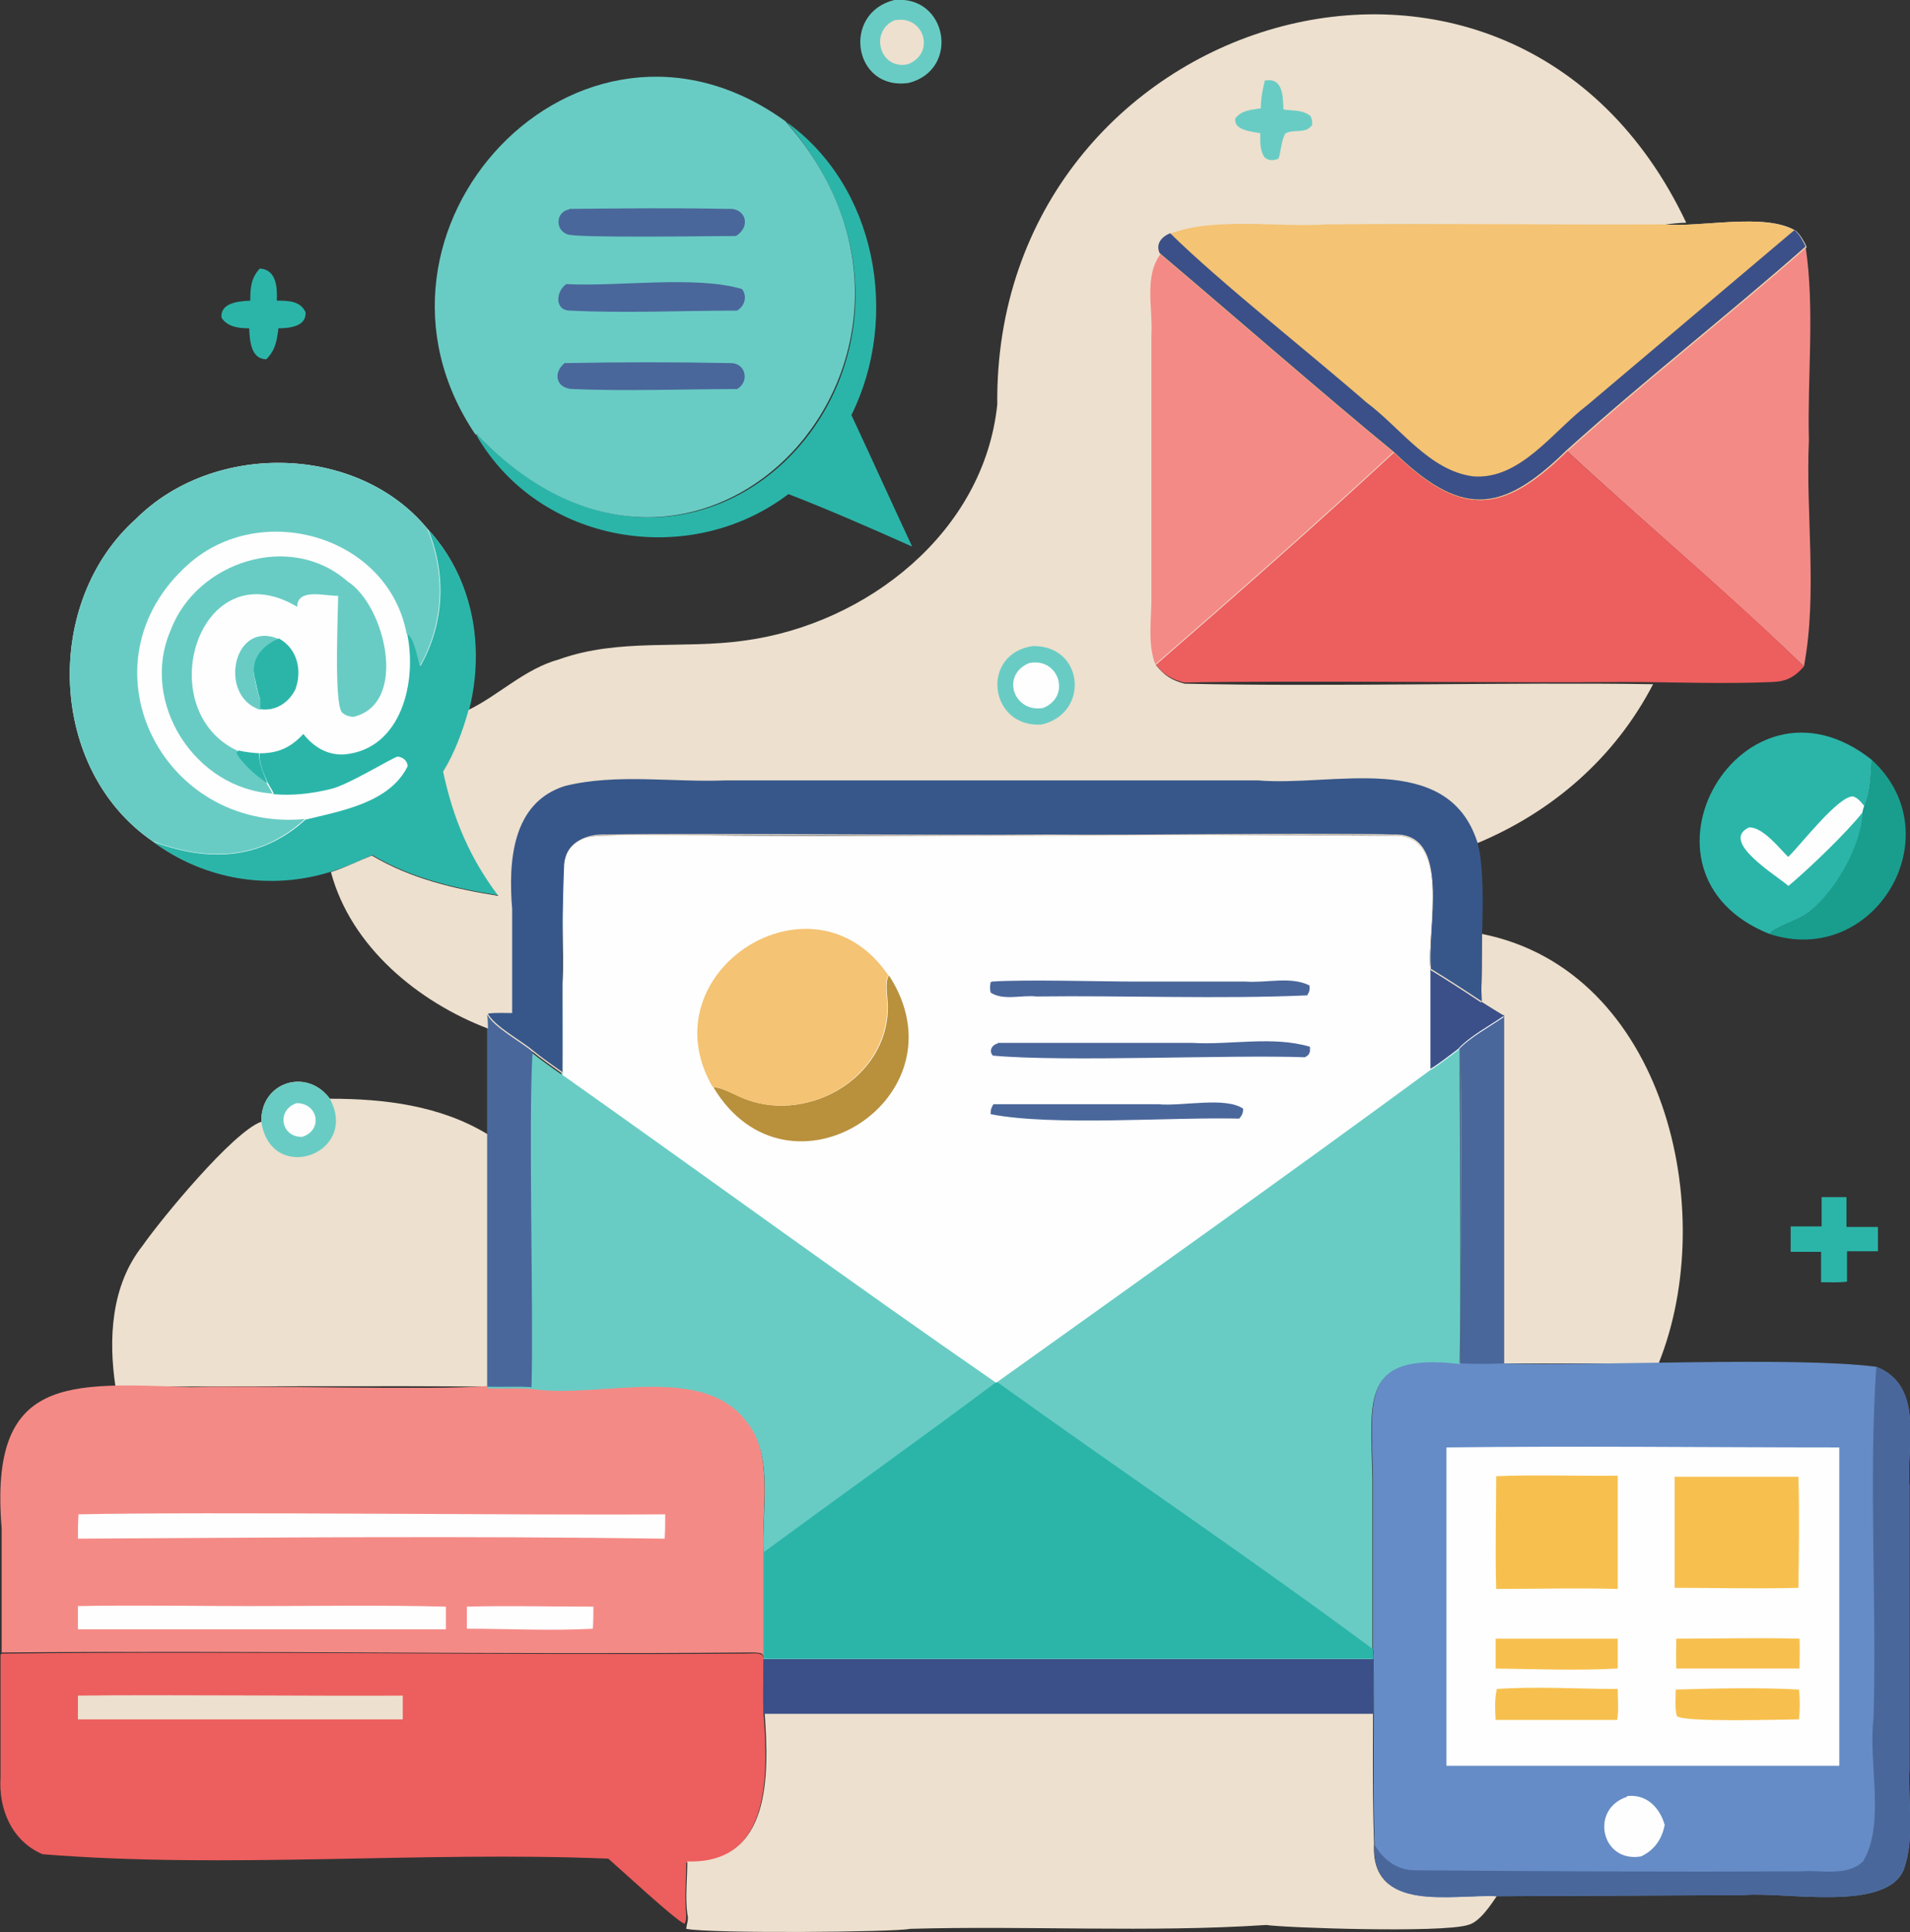 <?xml version="1.0" encoding="UTF-8"?>
<svg id="a" data-name="Layer 1" xmlns="http://www.w3.org/2000/svg" xmlns:xlink="http://www.w3.org/1999/xlink" viewBox="0 0 34.57 34.96">
  <rect x="0" y="0" width="34.57" height="34.96" fill="#333333" stroke="none"/>
  <defs>
    <style>
      .c {
        fill: #ede0ce;
      }

      .c, .d, .e, .f, .g, .h, .i, .j, .k, .l, .m, .n, .o, .p {
        stroke-width: 0px;
      }

      .d {
        fill: #4a679b;
      }

      .e {
        fill: #b9903b;
      }

      .f {
        fill: #658cc6;
      }

      .g {
        fill: url(#b);
      }

      .h {
        fill: #69ccc4;
      }

      .i {
        fill: #f48a86;
      }

      .j {
        fill: #f4c373;
      }

      .k {
        fill: #199e8e;
      }

      .l {
        fill: #2bb5a9;
      }

      .m {
        fill: #f7c04e;
      }

      .n {
        fill: #ed5e5e;
      }

      .o {
        fill: #3b5088;
      }

      .p {
        fill: #fefefe;
      }
    </style>
    <linearGradient id="b" x1="8432.43" y1="-11884.05" x2="8455.68" y2="-11685.44" gradientTransform="translate(-270.63 -388.35) scale(.03 -.03)" gradientUnits="userSpaceOnUse">
      <stop offset="0" stop-color="#37578a"/>
      <stop offset="1" stop-color="#586ea4"/>
    </linearGradient>
  </defs>
  <path class="l" d="M4.71,4.86c.3.02.31.36.3.58.19,0,.43,0,.52.21.02.26-.3.29-.49.29-.03.22-.05.39-.22.56-.28,0-.3-.34-.31-.56-.18,0-.39-.02-.5-.19-.03-.28.33-.3.52-.31,0-.23.01-.41.18-.59Z"/>
  <path class="l" d="M32.96,21.66h.46c0,.18,0,.37,0,.54h.57s0,.44,0,.44h-.56c0,.18,0,.36,0,.55-.15.02-.32.01-.47.01,0-.18,0-.37,0-.55h-.55s0-.46,0-.46h.56s0-.53,0-.53Z"/>
  <path class="h" d="M16.19,0c.96-.09,1.19,1.26.26,1.5-1.01.15-1.22-1.27-.26-1.5Z"/>
  <path class="c" d="M16.18.37c.53-.12.77.58.26.79-.51.12-.71-.58-.26-.79Z"/>
  <path class="k" d="M33.88,13.75c1.48,1.36.05,3.77-1.85,3.15.06-.12.54-.25.72-.4.47-.4.91-1.18.97-1.8,0-.04.02-.08.03-.12.11-.26.11-.55.13-.83Z"/>
  <path class="l" d="M14.21,2.19c1.66,1.17,2.08,3.55,1.2,5.32.37.79.73,1.59,1.1,2.38-.74-.33-1.49-.66-2.24-.95-1.79,1.36-4.51.91-5.65-1.07h.02c4.1,4.23,9.27-1.45,5.58-5.68Z"/>
  <path class="l" d="M32.03,16.9c-2.76-1.1-.49-5.01,1.85-3.15-.02.28-.02.57-.13.83-.01.04-.03.08-.03.12-.05.63-.49,1.4-.97,1.8-.18.15-.66.28-.72.4Z"/>
  <path class="p" d="M32.37,15.5c.22-.21.9-1.1,1.17-1.09.09.03.14.1.2.17-.01.04-.03.08-.03.12-.28.36-.98,1.03-1.34,1.33-.2-.18-1.26-.81-.71-1.06.25,0,.53.36.7.53Z"/>
  <path class="i" d="M32.68,4.46c.17,1.14.03,2.35.06,3.5-.06,1.35.16,2.77-.09,4.1-1.37-1.33-2.9-2.61-4.3-3.91,1.41-1.27,2.91-2.44,4.33-3.69Z"/>
  <path class="c" d="M26.83,16.9c3.29.66,4.31,4.99,3.19,7.77h-2.8s0-6.29,0-6.29c-.14-.08-.28-.17-.42-.26v-.03c.03-.4.02-.8.02-1.2Z"/>
  <path class="c" d="M4.73,20.3c-.02-.72.82-.99,1.24-.42.98,0,1.99.12,2.85.64v4.57s-.03,0-.03,0c-1.47-.02-5.17,0-6.7,0-.13-.87-.08-1.83.49-2.55.35-.5,1.63-2.05,2.14-2.24Z"/>
  <path class="h" d="M4.73,20.3c-.02-.72.82-.99,1.24-.42.54,1-1.06,1.57-1.24.42Z"/>
  <path class="p" d="M5.37,19.96c.39,0,.48.49.1.61-.39.01-.47-.49-.1-.61Z"/>
  <path class="n" d="M28.35,8.15c1.4,1.3,2.94,2.58,4.3,3.91-.17.19-.31.27-.57.28-.89.04-1.8,0-2.69,0-1.81.02-6.22-.03-7.96.01-.23-.06-.38-.15-.52-.34,1.44-1.25,2.92-2.55,4.32-3.85,1.2,1.16,1.93,1.16,3.13-.02Z"/>
  <path class="p" d="M2.76,15.22c-1.89-1.3-1.99-4.32-.3-5.83,1.4-1.4,4-1.36,5.27.17,1.11,1.19,1.11,3.03.29,4.38.18.85.48,1.56,1,2.25-.81-.13-1.58-.31-2.29-.73-.24.11-.49.22-.74.3-1.11.35-2.3.15-3.23-.54Z"/>
  <path class="h" d="M4.7,12.84c-.76-.25-.48-1.65.36-1.27-.27.1-.52.34-.46.66.03.14.06.3.11.44,0,.06,0,.12,0,.18Z"/>
  <path class="l" d="M5.06,11.56c.32.18.41.57.29.9-.12.25-.36.41-.64.37,0-.06,0-.12,0-.18-.05-.14-.07-.29-.11-.44-.06-.31.19-.56.46-.66Z"/>
  <path class="l" d="M4.6,12.22h.23c.17.1.36.14.52.24-.12.25-.36.41-.64.37,0-.06,0-.12,0-.18-.05-.14-.07-.29-.11-.44Z"/>
  <path class="h" d="M4.95,14.36c-1.42-.08-2.43-1.65-1.86-2.96.47-1.24,2.17-1.79,3.2-.88.68.43,1.11,2.21.11,2.45-.08,0-.16-.03-.21-.08-.15-.17-.07-1.81-.07-2.11-.22.01-.74-.15-.74.2-1.78-1.06-2.68,1.87-1.07,2.61.13.03.24.04.37.05-.01.18.09.38.15.54.04.06.08.13.11.2Z"/>
  <path class="l" d="M4.84,14.17c-.16-.09-.49-.38-.56-.55l.04-.04c.13.03.24.04.37.05-.01.18.09.38.15.54Z"/>
  <path class="l" d="M7.74,9.57c1.11,1.19,1.11,3.03.29,4.38.18.85.48,1.56,1,2.25-.81-.13-1.58-.31-2.29-.73-.24.11-.49.22-.74.3-1.11.35-2.3.15-3.23-.54.98.36,1.93.35,2.76-.4.66-.16,1.53-.31,1.85-.97-.01-.1-.09-.16-.18-.17-.07,0-.92.53-1.23.59-.33.08-.68.12-1.01.09-.03-.07-.07-.13-.11-.2-.07-.16-.17-.36-.15-.54.33,0,.56-.1.79-.35.19.24.44.39.75.37,1.03-.1,1.31-1.32,1.13-2.18.13.03.2.46.24.58.44-.78.47-1.68.13-2.49Z"/>
  <path class="h" d="M2.76,15.22c-1.89-1.3-1.99-4.32-.3-5.83,1.4-1.4,4-1.36,5.27.17.34.81.31,1.71-.13,2.49-.04-.12-.11-.55-.24-.58-.33-1.77-2.62-2.43-3.94-1.27-2.02,1.78-.52,4.86,2.1,4.62-.83.76-1.78.76-2.76.4Z"/>
  <path class="h" d="M8.61,7.87c-2.51-3.7,1.86-8.38,5.6-5.68,3.7,4.15-1.5,9.94-5.58,5.67h-.02Z"/>
  <path class="d" d="M10.25,5.14c.94.05,2.34-.16,3.18.09.1.13.05.31-.09.39-1,0-2.02.05-3.02,0-.29,0-.26-.35-.07-.48Z"/>
  <path class="d" d="M10.3,3.78c.96-.01,1.92-.02,2.87,0,.33-.03.43.32.15.49-.39,0-2.9.04-3.05-.03-.23-.08-.21-.41.03-.45Z"/>
  <path class="d" d="M10.23,6.57c.99-.02,2.01-.02,3,0,.27,0,.34.34.11.47-.98,0-1.98.04-2.96,0-.31,0-.39-.29-.15-.48Z"/>
  <path class="n" d="M.03,29.92c4.45-.05,8.99.03,13.44,0h.02c.1,0,.21-.02.3.02l.03.05v.03c0,.33-.01.67,0,1,.09,1.12.12,2.73-1.4,2.68,0,.31-.03.65,0,.95,0,.06,0,.1-.03.16-.17-.07-1.16-.99-1.38-1.18-3.39-.14-6.88.19-10.24-.08-.56-.24-.8-.82-.76-1.4v-2.21Z"/>
  <path class="c" d="M1.41,30.68c1.47-.02,4.37.01,5.88,0,0,.14,0,.28,0,.43H1.41c0-.14,0-.28,0-.43Z"/>
  <path class="c" d="M13.82,30.01h11.03c.01,1.12-.02,2.24.02,3.35-.07,1.26,1.4.9,2.22.95-.11.16-.31.47-.52.52,0,0,0,0,0,0-.48.15-3.35.05-3.65,0-2.11.14-4.35.01-6.45.07-.24.06-3.59.09-4.05,0,.01-.1.05-.17.02-.27-.04-.3,0-.65,0-.95,1.52.05,1.48-1.56,1.4-2.68-.02-.33,0-.67,0-1Z"/>
  <path class="o" d="M13.82,30.01h11.03c0,.33,0,.67,0,1h-11.03c-.02-.33,0-.67,0-1Z"/>
  <path class="i" d="M8.82,25.09c.26.01.53,0,.8.01,1.19.19,3.07-.48,3.88.58.51.61.28,1.64.32,2.39v1.9s-.03-.05-.03-.05c-.1-.03-.2-.02-.3-.02h-.02c-4.45.04-8.99-.04-13.44,0v-2.25c-.23-2.77,1.2-2.63,3.43-2.55,1-.04,4.41.06,5.34-.02h.03Z"/>
  <path class="p" d="M8.44,29.07c.76-.02,1.54,0,2.3,0,0,.13,0,.26-.01.4-.76.04-1.52,0-2.28,0v-.4Z"/>
  <path class="p" d="M4.52,29.06c1.18,0,2.37-.02,3.55.01v.41c-1.64,0-5.01,0-6.66,0v-.42c1.04-.02,2.08,0,3.11,0Z"/>
  <path class="p" d="M1.42,27.4c2.44-.05,8.1.02,10.62,0,0,.15,0,.29-.01.44-3.54-.05-7.08-.02-10.62,0,0-.14,0-.28.01-.42Z"/>
  <path class="f" d="M27.22,18.38v6.29c1.69.05,5.25-.13,6.74.06.88.35.54,1.42.6,2.16,0,1.27,0,3.84,0,5.11-.03.6.1,1.25-.1,1.82-.31.79-2.17.4-2.91.47,0,0-4.45.02-4.45.02-.82-.04-2.29.32-2.22-.95-.04-1.12,0-2.24-.02-3.36,0-.06,0-.11-.01-.17v-3.11c-.03-1.43-.22-2.27,1.58-2.06.02-1.89,0-3.79,0-5.69h-.03c.22-.24.57-.43.83-.61Z"/>
  <path class="p" d="M29.44,32.5c.35-.05.6.2.69.52-.05.26-.19.46-.43.57-.72.12-.93-.86-.25-1.08Z"/>
  <path class="d" d="M27.22,18.38v6.29c-.26.01-.52.01-.78,0-.03-1.15.06-4.62-.02-5.69h-.03c.22-.24.57-.43.83-.61Z"/>
  <path class="d" d="M24.87,33.36c.15.28.41.48.74.48,2.31.02,4.66.03,6.98.02.37-.03.84.1,1.13-.18.41-.68.09-1.79.19-2.59.06-2.11-.09-4.29.05-6.36.88.35.54,1.42.6,2.16,0,1.27,0,3.84,0,5.11-.03.6.1,1.25-.1,1.82-.31.79-2.17.4-2.91.47,0,0-4.45.02-4.45.02-.82-.04-2.29.32-2.22-.95Z"/>
  <path class="p" d="M26.18,26.19c2.37-.03,4.74,0,7.11,0v5.76s-7.11,0-7.11,0v-5.77Z"/>
  <path class="m" d="M27.07,29.65h2.21c0,.18,0,.36,0,.54-.73.04-1.48.01-2.21,0,0-.18,0-.36,0-.54Z"/>
  <path class="m" d="M30.33,29.65c.74,0,1.49-.02,2.24,0,.01.18,0,.36,0,.54-.74,0-1.49,0-2.23,0-.01-.18,0-.36,0-.54Z"/>
  <path class="m" d="M30.33,30.57c.73-.02,1.5-.04,2.23,0,.02.18.02.36,0,.54-.3,0-2.09.06-2.21-.06-.04-.15-.02-.32-.02-.48Z"/>
  <path class="m" d="M27.09,30.56c.72-.05,1.47,0,2.19,0,0,.18.02.38-.01.56h-2.2c-.01-.18-.02-.37.02-.55Z"/>
  <path class="m" d="M27.08,26.71c.73-.03,1.47,0,2.2-.01v2.05c-.74-.02-1.47,0-2.2,0-.02-.67,0-1.36,0-2.03Z"/>
  <path class="m" d="M30.32,26.72h2.23c.02.67.01,1.34,0,2.01-.75.02-1.49,0-2.24,0v-2.02Z"/>
  <path class="h" d="M10.18,17.78c.02.55,0,1.1,0,1.65,2.52,1.78,5.31,3.82,7.85,5.57,2.62-1.88,5.25-3.76,7.86-5.66.17-.11.33-.23.5-.36h.03c0,1.91.03,3.8,0,5.7-1.8-.21-1.61.63-1.58,2.06,0,0,0,3.11,0,3.11,0,.06.01.11.01.17h-11.03s0-.02,0-.02v-1.9c-.04-.76.2-1.78-.32-2.39-.81-1.06-2.69-.39-3.88-.58-.26-.02-.53,0-.8-.01,0-1.33,0-5.22,0-6.49,0-.08,0-.17-.01-.25.12.23.6.49.82.67.17.14.35.26.53.39,0-.54-.02-1.09.01-1.63Z"/>
  <path class="d" d="M8.83,18.6c0-.08,0-.17-.01-.25.12.23.6.49.82.67-.08,1.26.02,4.74-.02,6.08-.26-.02-.53,0-.8-.01,0-1.33,0-5.22,0-6.49Z"/>
  <path class="l" d="M13.83,28.08c1.4-1.03,2.82-2.04,4.21-3.08,2.24,1.61,4.6,3.2,6.81,4.84,0,.06.01.11.01.17h-11.03s0-.02,0-.02v-1.9Z"/>
  <path class="p" d="M10.18,17.78c.04-.53-.05-1.61.02-2.12.02-.13.06-.26.15-.36.14-.16.42-.18.62-.18.89-.03,1.8,0,2.7,0,3.29.02,8.29-.03,11.54,0,1.08-.05.6,1.72.68,2.43.31.19.61.38.91.59.14.09.28.17.42.26-.26.18-.62.37-.83.6-.16.12-.32.25-.5.36-2.6,1.91-5.23,3.78-7.86,5.66-2.55-1.76-5.33-3.79-7.85-5.57,0-.55,0-1.1,0-1.65Z"/>
  <path class="d" d="M17.99,19.98h2.98c.43.04,1.21-.14,1.53.08,0,.08-.02.12-.07.18-1.29-.03-3.36.14-4.5-.08,0-.09.01-.11.05-.18Z"/>
  <path class="o" d="M25.89,17.53c.31.19.61.38.91.59.14.09.28.17.42.26-.26.18-.62.37-.83.6-.16.12-.32.25-.5.36v-1.8Z"/>
  <path class="d" d="M18.06,18.87h3.52c.7.04,1.46-.13,2.13.07v.08c-.02.07-.03.07-.09.11-1.35-.05-4.35.09-5.65-.03-.08-.09-.01-.2.09-.22Z"/>
  <path class="d" d="M17.96,17.76c.6-.04,1.96,0,2.58,0,0,0,2,0,2,0,.38.03.82-.1,1.16.07.01.08,0,.11-.04.18-1.58.07-3.3,0-4.9.02-.27-.03-.6.08-.83-.07-.02-.09-.01-.11,0-.19Z"/>
  <path class="e" d="M12.9,19.67c.15,0,.34.11.48.17,1.16.54,2.7-.3,2.69-1.63,0-.14-.06-.45.02-.56,1.43,2.2-1.82,4.29-3.18,2.02Z"/>
  <path class="j" d="M12.9,19.67c-1.21-2.08,1.82-4.03,3.18-2.02-.08.11-.02.42-.02.56,0,1.33-1.52,2.17-2.69,1.63-.14-.06-.33-.18-.48-.17Z"/>
  <path class="c" d="M8.49,12.84c.55-.27,1.01-.74,1.63-.91,1.09-.39,2.24-.18,3.36-.34,2.21-.3,4.33-1.96,4.57-4.27-.07-7.09,9.31-9.97,12.47-3.29-.13,0-.25.02-.38.03.67.06,1.82-.22,2.37.12.09.09.14.18.19.29-1.42,1.25-2.92,2.42-4.33,3.69-1.2,1.18-1.93,1.18-3.13.02-1.39,1.29-2.88,2.6-4.32,3.85.15.19.29.28.52.34,2.51.06,5.97-.03,8.48.01-.69,1.33-1.82,2.31-3.19,2.88.19.67.03,2.07.08,2.85v.03c-.3-.2-.61-.4-.92-.59-.08-.71.39-2.48-.68-2.43-1.39-.04-4.79.02-6.23,0-1.9.02-6.17-.03-8.01,0-.36-.02-.75.14-.77.55-.05,1.18-.02,2.57-.03,3.75-.18-.13-.36-.25-.53-.39-.21-.18-.7-.44-.82-.67,0,.08.01.17.01.25-1.26-.48-2.48-1.48-2.84-2.83.25-.08.49-.2.74-.3.71.42,1.48.6,2.29.73-.52-.69-.82-1.4-1-2.25.21-.34.35-.72.46-1.11Z"/>
  <path class="h" d="M22.88,1.46c.34-.07.34.27.35.52.17.03.34,0,.49.12.03.07.03.09.03.16-.12.17-.31.07-.48.15-.08.11-.08.32-.13.46-.09.04-.17.04-.25-.02-.09-.13-.08-.28-.08-.44-.15-.03-.49-.05-.45-.27.12-.15.28-.15.46-.18,0-.17.03-.33.07-.49Z"/>
  <path class="h" d="M18.69,11.69c.93-.02,1.04,1.22.16,1.42-.95.06-1.11-1.28-.16-1.42Z"/>
  <path class="p" d="M18.62,12c.54-.12.78.6.26.81-.53.09-.77-.59-.26-.81Z"/>
  <path class="i" d="M21,4.58c1.16.97,3.08,2.66,4.23,3.59-1.39,1.29-2.88,2.6-4.32,3.85-.15-.39-.06-.87-.07-1.28,0-1.17,0-3.52,0-4.68.03-.48-.14-1.06.17-1.47Z"/>
  <path class="g" d="M9.27,18.34v-1.89c-.07-.85-.01-1.93.96-2.23.94-.23,1.95-.06,2.91-.1,2.4,0,7.23,0,9.63,0,1.34.12,3.43-.56,3.97,1.12.19.67.03,2.07.08,2.85v.03c-.3-.2-.61-.4-.92-.59-.08-.71.39-2.48-.68-2.43-1.39-.04-4.79.02-6.23,0-1.9.02-6.17-.03-8.01,0-.36-.02-.75.14-.77.55-.05,1.18-.02,2.57-.03,3.75-.18-.13-.36-.25-.53-.39-.21-.18-.7-.44-.82-.67.14-.02.3-.01.45-.01Z"/>
  <path class="j" d="M30.12,4.06c.67.06,1.82-.22,2.37.12.09.09.14.18.19.29-1.42,1.25-2.92,2.42-4.33,3.69-1.2,1.18-1.93,1.18-3.13.02-1.14-.93-3.08-2.62-4.23-3.59-.08-.17.04-.3.19-.36.79-.31,2-.11,2.84-.17,2.03-.02,4.06.01,6.09,0Z"/>
  <path class="o" d="M32.49,4.17c.09.09.14.18.19.29-1.42,1.25-2.92,2.42-4.33,3.69-1.2,1.18-1.93,1.18-3.13.02-1.14-.93-3.08-2.62-4.23-3.59-.08-.17.04-.3.19-.36.89.88,2.59,2.22,3.55,3.06.62.46,1.14,1.24,1.94,1.34.85.06,1.44-.82,2.06-1.29,0,0,3.74-3.16,3.74-3.16Z"/>
</svg>